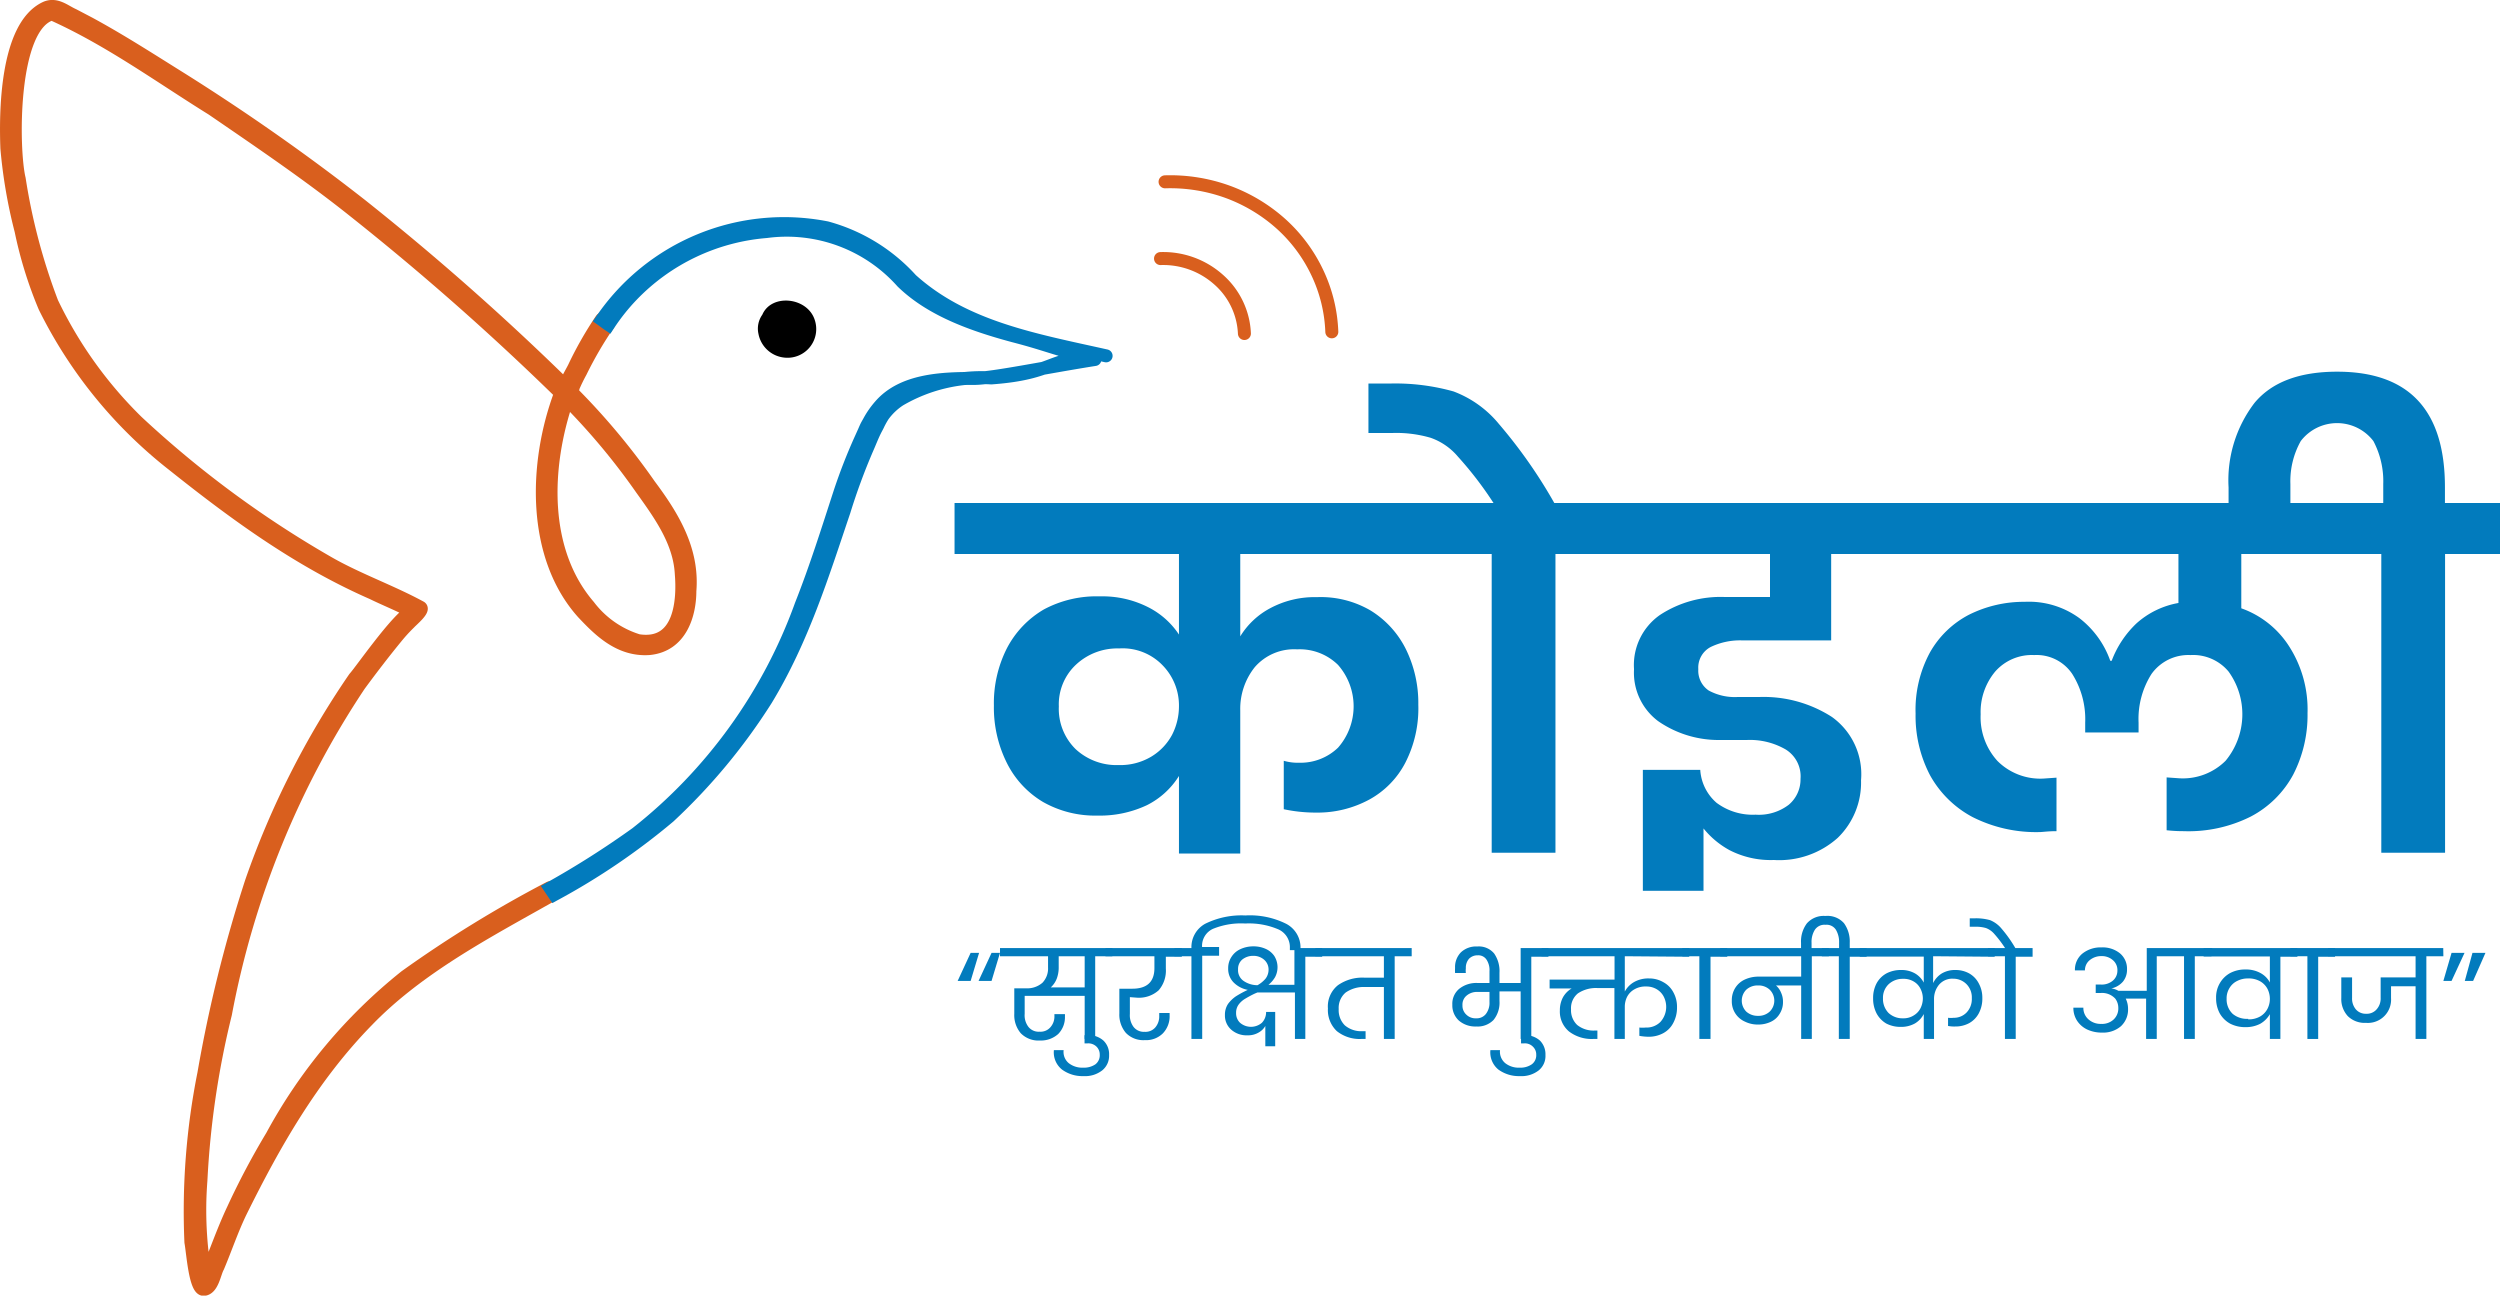 <svg xmlns="http://www.w3.org/2000/svg" viewBox="0 0 192.5 99.76"><defs><style>.cls-1{fill:#027bbd;}.cls-2{fill:#d95f1e;}.cls-2,.cls-4{stroke:#d95f1e;stroke-linejoin:round;}.cls-2,.cls-3,.cls-4{stroke-linecap:round;}.cls-3,.cls-4{fill:none;}.cls-3{stroke:#027bbd;stroke-miterlimit:10;}</style></defs><g id="Layer_2" data-name="Layer 2"><g id="Layer_1-2" data-name="Layer 1"><path class="cls-1" d="M74.74,75.53h-1l1-2.16h.65Zm1.61,0h-1l1-2.16h.65Z"/><path class="cls-1" d="M85.65,73.63H84.33V80h-.81V76.68H78.9v1.39a1.46,1.46,0,0,0,.29,1,1,1,0,0,0,.86.37,1,1,0,0,0,.83-.34,1.25,1.25,0,0,0,.31-.89v-.12H82a.81.81,0,0,1,0,.16,1.84,1.84,0,0,1-.52,1.37,2,2,0,0,1-1.41.5,1.9,1.9,0,0,1-1.47-.56,2.15,2.15,0,0,1-.5-1.49V76.1H79a1.77,1.77,0,0,0,1.27-.43,1.58,1.58,0,0,0,.43-1.17v-.87H77V73h8.66Zm-2.13,0h-2v.87a2.42,2.42,0,0,1-.16.88,1.8,1.8,0,0,1-.45.65h2.61Z"/><path class="cls-1" d="M85.4,81.24a1.44,1.44,0,0,1-.53,1.18,2.14,2.14,0,0,1-1.44.44,2.65,2.65,0,0,1-1.65-.5,1.69,1.69,0,0,1-.63-1.5h.75a1.12,1.12,0,0,0,.39,1,1.69,1.69,0,0,0,1.12.35,1.56,1.56,0,0,0,.94-.26.88.88,0,0,0,.33-.74.85.85,0,0,0-.24-.61.9.9,0,0,0-.69-.26h-.24v-.63h.24a1.69,1.69,0,0,1,1.22.42A1.45,1.45,0,0,1,85.4,81.24Z"/><path class="cls-1" d="M87,76.78v1.3a1.5,1.5,0,0,0,.29,1,1,1,0,0,0,.84.37,1,1,0,0,0,.83-.34,1.3,1.3,0,0,0,.3-.89V78h.8v.16a1.9,1.9,0,0,1-.52,1.41,1.83,1.83,0,0,1-1.39.52,1.86,1.86,0,0,1-1.46-.56,2.16,2.16,0,0,1-.5-1.49V76.13h1c1.13,0,1.7-.53,1.7-1.59v-.91H85.12V73H91v.67H89.77v.91a2.32,2.32,0,0,1-.55,1.67,2.27,2.27,0,0,1-1.69.57Z"/><path class="cls-1" d="M95.89,70.49a6.26,6.26,0,0,1,3.16.65A2.06,2.06,0,0,1,100.14,73v.16h-.82V73a1.5,1.5,0,0,0-.89-1.44,5.77,5.77,0,0,0-2.55-.45,5.7,5.7,0,0,0-2.48.41,1.44,1.44,0,0,0-.84,1.4h1.31v.67h-1.3V80h-.83V73.63H90.43V73h1.31a2.05,2.05,0,0,1,1.06-1.87A6.3,6.3,0,0,1,95.89,70.49Z"/><path class="cls-1" d="M101.81,73v.67h-1.3V80h-.8V76.42H96.82l-.19.08a8.28,8.28,0,0,0-.78.42,1.68,1.68,0,0,0-.48.44,1.05,1.05,0,0,0-.19.64,1,1,0,0,0,.3.75,1.29,1.29,0,0,0,1.69,0,1.18,1.18,0,0,0,.32-.83h.7v2.64h-.76V79a1.34,1.34,0,0,1-.49.49,1.61,1.61,0,0,1-.89.23,1.78,1.78,0,0,1-1.25-.44,1.44,1.44,0,0,1-.48-1.12,1.5,1.5,0,0,1,.24-.86,2.54,2.54,0,0,1,.6-.58,8,8,0,0,1,.92-.5A2.07,2.07,0,0,1,95,75.66a1.48,1.48,0,0,1-.43-1.1,1.55,1.55,0,0,1,.26-.89,1.59,1.59,0,0,1,.69-.59,2.33,2.33,0,0,1,1-.21,2.24,2.24,0,0,1,.93.19,1.58,1.58,0,0,1,.67.55,1.63,1.63,0,0,1,.06,1.63,2.14,2.14,0,0,1-.51.59h2V73Zm-6.48,1.65a1,1,0,0,0,.41.87,1.88,1.88,0,0,0,1.09.34,2.24,2.24,0,0,0,.63-.52,1.15,1.15,0,0,0,.22-.68,1,1,0,0,0-.34-.76,1.24,1.24,0,0,0-.84-.3,1.33,1.33,0,0,0-.84.28A.94.94,0,0,0,95.33,74.61Z"/><path class="cls-1" d="M108.7,73.63h-1.31V80h-.83V76h-1.45a2.43,2.43,0,0,0-1.5.43,1.55,1.55,0,0,0-.53,1.27,1.65,1.65,0,0,0,.47,1.25,1.94,1.94,0,0,0,1.38.45h.22V80h-.33a2.81,2.81,0,0,1-1.88-.6,2.22,2.22,0,0,1-.69-1.75,2.09,2.09,0,0,1,.76-1.78,3.27,3.27,0,0,1,2.06-.59h1.49V73.63h-5.28V73h7.42Z"/><path class="cls-1" d="M119.23,73v.67h-1.32V80h-.82V76.34h-1.63v.73a2.11,2.11,0,0,1-.46,1.47,1.71,1.71,0,0,1-1.33.5,1.93,1.93,0,0,1-1.33-.45,1.58,1.58,0,0,1-.51-1.23,1.49,1.49,0,0,1,.54-1.23,2.11,2.11,0,0,1,1.39-.44h.93v-.9a1.46,1.46,0,0,0-.23-.9.75.75,0,0,0-.68-.33.9.9,0,0,0-.67.27,1.05,1.05,0,0,0-.24.73,1.47,1.47,0,0,0,0,.36h-.83a3.67,3.67,0,0,1,0-.39,1.62,1.62,0,0,1,.45-1.2,1.7,1.7,0,0,1,1.26-.45,1.53,1.53,0,0,1,1.3.54,2.38,2.38,0,0,1,.41,1.49v.78h1.63V73Zm-4.54,3.38h-.91a1.23,1.23,0,0,0-.85.28.89.89,0,0,0-.32.74.93.93,0,0,0,.3.73,1,1,0,0,0,.75.28.9.9,0,0,0,.75-.33,1.4,1.4,0,0,0,.28-.93Z"/><path class="cls-1" d="M119,81.24a1.43,1.43,0,0,1-.52,1.18,2.14,2.14,0,0,1-1.44.44,2.68,2.68,0,0,1-1.66-.5,1.71,1.71,0,0,1-.62-1.5h.74a1.15,1.15,0,0,0,.4,1,1.67,1.67,0,0,0,1.12.35,1.53,1.53,0,0,0,.93-.26.86.86,0,0,0,.34-.74.82.82,0,0,0-.25-.61.86.86,0,0,0-.68-.26h-.24v-.63h.24a1.69,1.69,0,0,1,1.22.42A1.49,1.49,0,0,1,119,81.24Z"/><path class="cls-1" d="M125.11,73.63v2.72a1.84,1.84,0,0,1,.71-.73,2.22,2.22,0,0,1,1.16-.28,2.15,2.15,0,0,1,1.1.29,1.87,1.87,0,0,1,.77.78,2.28,2.28,0,0,1,.28,1.15,2.46,2.46,0,0,1-.29,1.21,1.86,1.86,0,0,1-.78.79,2.34,2.34,0,0,1-1.14.27,4.14,4.14,0,0,1-.69-.07v-.64a2.31,2.31,0,0,0,.49,0,1.5,1.5,0,0,0,1.13-.43,1.73,1.73,0,0,0,.23-2,1.43,1.43,0,0,0-.55-.54,1.54,1.54,0,0,0-.77-.19,1.69,1.69,0,0,0-.93.23,1.39,1.39,0,0,0-.55.58,1.7,1.7,0,0,0-.17.73V80h-.8V76.08H123a2.49,2.49,0,0,0-1.5.41,1.46,1.46,0,0,0-.53,1.22,1.56,1.56,0,0,0,.47,1.21,2,2,0,0,0,1.38.43H123V80h-.33a2.87,2.87,0,0,1-1.86-.58,2,2,0,0,1-.7-1.63,2.09,2.09,0,0,1,.24-1,1.82,1.82,0,0,1,.67-.68h-1.7v-.68h5V73.63H118.7V73h11.37v.67Z"/><path class="cls-1" d="M130.85,80V73.63h-1.31V73H133v.67h-1.29V80Z"/><path class="cls-1" d="M140.82,73.63h-1.31V80h-.82V75.88h-1.94a1.45,1.45,0,0,1,.39.55,1.64,1.64,0,0,1,.15.71,1.66,1.66,0,0,1-.26.93,1.55,1.55,0,0,1-.68.61,2.25,2.25,0,0,1-1,.21,2.22,2.22,0,0,1-1-.23,1.69,1.69,0,0,1-1-1.6,1.77,1.77,0,0,1,.27-1,1.71,1.71,0,0,1,.74-.64,2.5,2.5,0,0,1,1.07-.22h3.26V73.63h-6.23V73h8.36Zm-5.45,4.59a1.25,1.25,0,0,0,.9-.33,1.18,1.18,0,0,0,0-1.68,1.25,1.25,0,0,0-.9-.33,1.29,1.29,0,0,0-.91.33,1.2,1.2,0,0,0,0,1.68A1.31,1.31,0,0,0,135.37,78.22Z"/><path class="cls-1" d="M143.73,73v.67h-1.3V80h-.84V73.63h-1.31V73h1.33v-.4a1.85,1.85,0,0,0-.24-1,.85.85,0,0,0-.81-.39.88.88,0,0,0-.82.39,1.76,1.76,0,0,0-.25,1v.59h-.81V72.6a2.31,2.31,0,0,1,.45-1.5,1.72,1.72,0,0,1,1.43-.57,1.69,1.69,0,0,1,1.43.56,2.4,2.4,0,0,1,.44,1.51V73Z"/><path class="cls-1" d="M148.85,73.63V75.7a1.81,1.81,0,0,1,.66-.74,2,2,0,0,1,1.06-.27,2.15,2.15,0,0,1,1.07.27,1.87,1.87,0,0,1,.73.77,2.29,2.29,0,0,1,.27,1.12,2.41,2.41,0,0,1-.27,1.17,1.87,1.87,0,0,1-.74.76,2.19,2.19,0,0,1-1.06.26A2.65,2.65,0,0,1,150,79v-.63a1.66,1.66,0,0,0,.42,0,1.35,1.35,0,0,0,1-.4,1.5,1.5,0,0,0,.41-1.11,1.45,1.45,0,0,0-.42-1.09,1.43,1.43,0,0,0-1-.41,1.34,1.34,0,0,0-1.11.47,1.71,1.71,0,0,0-.38,1.1V80h-.79V78.08a1.79,1.79,0,0,1-.69.73,2.16,2.16,0,0,1-1.1.26,2.35,2.35,0,0,1-1.1-.26,2,2,0,0,1-.74-.77,2.46,2.46,0,0,1-.27-1.17,2.39,2.39,0,0,1,.27-1.16,1.92,1.92,0,0,1,.76-.76,2.39,2.39,0,0,1,1.11-.26,2.11,2.11,0,0,1,1.08.26,1.78,1.78,0,0,1,.68.71v-2H143.2V73h10.39v.67Zm-2.32,4.78a1.46,1.46,0,0,0,.84-.23,1.35,1.35,0,0,0,.52-.57,1.73,1.73,0,0,0,.17-.73,1.65,1.65,0,0,0-.17-.72,1.33,1.33,0,0,0-.51-.57,1.51,1.51,0,0,0-.85-.22,1.58,1.58,0,0,0-1.1.41,1.43,1.43,0,0,0-.44,1.09,1.54,1.54,0,0,0,.43,1.13A1.57,1.57,0,0,0,146.53,78.41Z"/><path class="cls-1" d="M156.51,73v.67h-1.3V80h-.83V73.63h-1.31V73h1.32a9.11,9.11,0,0,0-.84-1.1,1.58,1.58,0,0,0-.63-.44,2.68,2.68,0,0,0-.83-.1h-.42v-.65h.41a4,4,0,0,1,1.15.14,2.22,2.22,0,0,1,.86.62A10,10,0,0,1,155.18,73Z"/><path class="cls-1" d="M170.28,73.63H169V80h-.83V73.63h-2.1V80h-.82V76.89h-1.57a1.79,1.79,0,0,1,.18.79,1.74,1.74,0,0,1-.55,1.34,2.1,2.1,0,0,1-1.46.49,2.64,2.64,0,0,1-1.14-.24,1.91,1.91,0,0,1-.78-.68,1.81,1.81,0,0,1-.28-1h.77a1.16,1.16,0,0,0,.38.89,1.4,1.4,0,0,0,1,.36,1.3,1.3,0,0,0,.95-.34,1.16,1.16,0,0,0,.36-.88,1.21,1.21,0,0,0-.23-.72h0v0a1.38,1.38,0,0,0-1.12-.44h-.39v-.65h.39a1.32,1.32,0,0,0,.94-.31,1,1,0,0,0,.34-.75,1,1,0,0,0-.35-.82,1.28,1.28,0,0,0-.87-.31,1.39,1.39,0,0,0-.91.31,1,1,0,0,0-.37.79h-.77a1.6,1.6,0,0,1,.57-1.29,2.25,2.25,0,0,1,1.48-.48,2.11,2.11,0,0,1,1.42.46,1.54,1.54,0,0,1,.54,1.23,1.44,1.44,0,0,1-.31.94,1.63,1.63,0,0,1-.9.53v0a1.33,1.33,0,0,1,.54.18h2.19V73h5.05Z"/><path class="cls-1" d="M176.9,73v.67h-1.31V80h-.81V78.09a2,2,0,0,1-.74.74,2.4,2.4,0,0,1-1.14.26,2.5,2.5,0,0,1-1.18-.27,2.09,2.09,0,0,1-.8-.79,2.43,2.43,0,0,1-.28-1.19,2.13,2.13,0,0,1,.29-1.14,2.07,2.07,0,0,1,.8-.78,2.46,2.46,0,0,1,1.17-.27,2.3,2.3,0,0,1,1.15.27,1.77,1.77,0,0,1,.73.73v-2h-5.1V73Zm-3.79,5.49a1.77,1.77,0,0,0,.92-.22,1.49,1.49,0,0,0,.57-.6,1.66,1.66,0,0,0,.18-.75h0a1.71,1.71,0,0,0-.18-.77,1.46,1.46,0,0,0-.57-.59,1.77,1.77,0,0,0-.92-.22,1.79,1.79,0,0,0-.84.19,1.39,1.39,0,0,0-.6.55,1.49,1.49,0,0,0-.22.83,1.52,1.52,0,0,0,.47,1.16A1.71,1.71,0,0,0,173.11,78.45Z"/><path class="cls-1" d="M177.67,80V73.63h-1.31V73h3.44v.67h-1.3V80Z"/><path class="cls-1" d="M188.14,73.63h-1.31V80H186V75.94h-1.89v.91a1.79,1.79,0,0,1-1.93,1.91,1.85,1.85,0,0,1-1.4-.52,1.93,1.93,0,0,1-.5-1.39V75.26h.83v1.57a1.29,1.29,0,0,0,.29.89,1,1,0,0,0,.79.34,1,1,0,0,0,.81-.34,1.25,1.25,0,0,0,.31-.89V75.26H186V73.63h-6.74V73h8.87Z"/><path class="cls-1" d="M188.77,73.37h1l-1,2.16h-.63Zm1.61,0h1l-.95,2.16h-.64Z"/><path class="cls-2" d="M3.49.62c.83-.39,1.5.25,2.16.54l1.24.65C9.34,3.14,11.64,4.63,14,6.1c4.77,3,9.39,6.24,13.77,9.67a201.11,201.11,0,0,1,15.74,13.9c.21-.53.62-1.19.74-1.47a28.21,28.21,0,0,1,2-3.51.76.76,0,0,1,.08-.11l.52.38a29,29,0,0,0-2.14,3.67,13.07,13.07,0,0,0-.58,1.19c0,.1-.07.24-.12.36a53.19,53.19,0,0,1,6,7.18c1.81,2.42,3.37,5,3.11,8.14,0,1.75-.66,4.21-3.15,4.44-2.27.15-3.83-1.42-5.09-2.76C41,42.85,41.12,35.72,43.17,30.27a205,205,0,0,0-15.88-14c-3.48-2.78-7.23-5.32-10.95-7.87C12.28,5.88,8.42,3.05,4,1.07.8,1.94.93,11.5,1.48,13.78A46.63,46.63,0,0,0,4,23.3a32.42,32.42,0,0,0,6.56,9.17A79.88,79.88,0,0,0,25.15,43.26c2.26,1.32,4.9,2.24,7.22,3.5.34.17-.66,1-.83,1.19a12.92,12.92,0,0,0-1,1.09c-1,1.22-1.95,2.46-2.87,3.71A68.36,68.36,0,0,0,17.36,78.07,67.49,67.49,0,0,0,15.47,90.9a29.5,29.5,0,0,0,.36,7.4c.73-1.71,1.31-3.45,2.11-5.15a58.66,58.66,0,0,1,3-5.67,40.21,40.21,0,0,1,10.29-12.3,93.55,93.55,0,0,1,11.09-6.82c.1.16.22.32.32.48-.42.25-.85.48-1.27.72-4.66,2.61-9.43,5.24-13.07,9-4.28,4.37-7.21,9.57-9.77,14.74-.67,1.38-1.15,2.83-1.75,4.25-.26.45-.41,1.67-1.08,1.73s-.86-2.92-1-3.63a54.1,54.1,0,0,1,1-13,105.92,105.92,0,0,1,3.66-14.75A66,66,0,0,1,27.3,52.2c.46-.49,3.28-4.58,4.38-5.12-1-.53-2-.92-3-1.41C22.93,43.15,18,39.51,13.33,35.79A35.28,35.28,0,0,1,3.44,23.63a31.67,31.67,0,0,1-1.82-5.87A38.73,38.73,0,0,1,.53,11.42C.43,8.86.42,2.09,3.49.62ZM45.34,46.67a7.57,7.57,0,0,0,3.8,2.66c3.32.52,3.48-3.21,3.32-5.14-.13-2.49-1.64-4.57-3.06-6.55a51.71,51.71,0,0,0-5.73-6.86C41.89,36,41.69,42.43,45.34,46.67Z"/><path class="cls-3" d="M84.31,27.68c-3.86.61-7.85,1.45-9.28,1.46-2.49,0-5.54.1-7.27,2.11a6.56,6.56,0,0,0-.84,1.21l-.13.23-.06.11s0,0,0,0c-.19.39-.34.83-.45,1a42.28,42.28,0,0,0-1.59,4.07c-.95,2.92-1.86,5.83-3,8.71A39.38,39.38,0,0,1,49,64.17a69.75,69.75,0,0,1-6.64,4.22l.33.49a52.36,52.36,0,0,0,8.83-6A45.72,45.72,0,0,0,59,53.86c2.8-4.62,4.34-9.61,6-14.52a47.78,47.78,0,0,1,1.77-4.8c.21-.47.41-1,.63-1.43.07-.14.17-.31.24-.47A6.52,6.52,0,0,1,68,32a4.89,4.89,0,0,1,1.27-1.21,12.49,12.49,0,0,1,7.06-1.69c5-.36,4.48-1.66,8-1.52-2.86-.59-3.5-1-6.29-1.72-3.19-.86-6.36-2-8.57-4.15A11.91,11.91,0,0,0,59,17.83a16.15,16.15,0,0,0-10.35,4.92A15.78,15.78,0,0,0,46.86,25c-.18-.12-.35-.26-.52-.38a17,17,0,0,1,17.32-7.08,13.6,13.6,0,0,1,6.51,4c4.07,3.67,9.43,4.62,15,5.86"/><path d="M58.7,24.23a1.85,1.85,0,0,0-.3,1.47,2.26,2.26,0,0,0,2.05,1.84,2.21,2.21,0,0,0,2.29-2.89C62.19,22.88,59.41,22.58,58.7,24.23Z"/><path class="cls-1" d="M95.5,42.66V49a6,6,0,0,1,2.33-2.18,7.26,7.26,0,0,1,3.58-.84A7.6,7.6,0,0,1,105.52,47a7.3,7.3,0,0,1,2.74,3,9.4,9.4,0,0,1,.95,4.26,9.17,9.17,0,0,1-1,4.47,6.8,6.8,0,0,1-2.78,2.84,8.36,8.36,0,0,1-4.07,1,11.79,11.79,0,0,1-2.51-.26V58.58a3.81,3.81,0,0,0,1.18.15,4.16,4.16,0,0,0,3-1.16,4.83,4.83,0,0,0,0-6.37A4.2,4.2,0,0,0,99.88,50a4,4,0,0,0-3.27,1.38,5.15,5.15,0,0,0-1.11,3.34v11H90.78V59.75A6.15,6.15,0,0,1,88.31,62a8.5,8.5,0,0,1-3.81.8,8.12,8.12,0,0,1-4.19-1.05,7.24,7.24,0,0,1-2.78-3,9.54,9.54,0,0,1-1-4.43,9.33,9.33,0,0,1,1-4.4,7.43,7.43,0,0,1,2.86-3,8.59,8.59,0,0,1,4.3-1,7.78,7.78,0,0,1,3.65.8,6.18,6.18,0,0,1,2.44,2.14V42.66H73.5V38.73h38.72v3.93ZM86.14,58.91a4.64,4.64,0,0,0,2.51-.65,4.36,4.36,0,0,0,1.6-1.68,4.83,4.83,0,0,0,.53-2.18,4.42,4.42,0,0,0-1.22-3.13,4.27,4.27,0,0,0-3.39-1.34,4.66,4.66,0,0,0-3.31,1.24,4.19,4.19,0,0,0-1.33,3.23,4.35,4.35,0,0,0,1.29,3.28A4.64,4.64,0,0,0,86.14,58.91Z"/><path class="cls-1" d="M124,38.73v3.93h-4.23v23h-4.91v-23h-4.23V38.73H115a28,28,0,0,0-2.74-3.57,4.84,4.84,0,0,0-2.1-1.45,9.41,9.41,0,0,0-2.93-.37h-1.86V29.53h1.75a16.59,16.59,0,0,1,4.8.61,8.3,8.3,0,0,1,3.5,2.51,38.36,38.36,0,0,1,4.26,6.08Z"/><path class="cls-1" d="M134.12,49.31a5.19,5.19,0,0,0-2.4.51,1.79,1.79,0,0,0-.95,1.71,1.84,1.84,0,0,0,.8,1.64,4.21,4.21,0,0,0,2.21.5h1.67a9.72,9.72,0,0,1,5.6,1.53,5.42,5.42,0,0,1,2.25,4.88,5.93,5.93,0,0,1-1.79,4.43,6.75,6.75,0,0,1-4.92,1.71,6.92,6.92,0,0,1-3.42-.76,6.69,6.69,0,0,1-2-1.67v4.8H126.5V59.28h4.42a3.65,3.65,0,0,0,1.26,2.54,4.66,4.66,0,0,0,3,.91,3.79,3.79,0,0,0,2.55-.76,2.55,2.55,0,0,0,.91-2,2.43,2.43,0,0,0-1.14-2.26,5.49,5.49,0,0,0-3-.73h-2.25a8.17,8.17,0,0,1-4.57-1.45,4.66,4.66,0,0,1-1.86-4,4.7,4.7,0,0,1,2-4.18,8.51,8.51,0,0,1,5-1.38h3.47V42.66H122.2V38.73h24.1v3.93H141v6.65Z"/><path class="cls-1" d="M172.58,42.66v4.18a7.23,7.23,0,0,1,3.69,2.94,9,9,0,0,1,1.41,5.13,10,10,0,0,1-1.1,4.73,7.83,7.83,0,0,1-3.28,3.24A10.7,10.7,0,0,1,168.13,64c-.21,0-.64,0-1.3-.07V59.86l1,.07a4.66,4.66,0,0,0,3.54-1.35,5.62,5.62,0,0,0,.23-6.87,3.55,3.55,0,0,0-2.93-1.27,3.49,3.49,0,0,0-3,1.45,6.45,6.45,0,0,0-1,3.75v.76h-4.11v-.76a6.53,6.53,0,0,0-1-3.75,3.31,3.31,0,0,0-2.93-1.45,3.75,3.75,0,0,0-3,1.27A4.86,4.86,0,0,0,152.51,55a5,5,0,0,0,1.3,3.6,4.66,4.66,0,0,0,3.54,1.35l1-.07V64c-.66,0-1.09.07-1.3.07a10.84,10.84,0,0,1-5.17-1.16,8.06,8.06,0,0,1-3.28-3.24,9.86,9.86,0,0,1-1.1-4.73,9.27,9.27,0,0,1,1.1-4.69,7.33,7.33,0,0,1,3-2.91,9.44,9.44,0,0,1,4.3-1,6.6,6.6,0,0,1,4.23,1.27,7.13,7.13,0,0,1,2.36,3.27h.11A7.7,7.7,0,0,1,164.51,48a6.54,6.54,0,0,1,3.23-1.57V42.66H144.48V38.73h36.21v3.93Z"/><path class="cls-1" d="M192.5,38.73v3.93h-4.23v23h-4.91v-23h-4.22V38.73h4.37V37.27a6.61,6.61,0,0,0-.76-3.31,3.52,3.52,0,0,0-5.59,0,6.32,6.32,0,0,0-.8,3.31v2.51H171.6V37.53a9.82,9.82,0,0,1,2-6.51q2-2.4,6.36-2.4,8.31,0,8.3,8.91v1.2Z"/><path class="cls-4" d="M89.36,19.91a6.41,6.41,0,0,1,4.46,1.61,5.86,5.86,0,0,1,2,4.16"/><path class="cls-4" d="M89.71,14a13,13,0,0,1,4.79.76,12.69,12.69,0,0,1,4.12,2.46,11.89,11.89,0,0,1,2.82,3.79,11.58,11.58,0,0,1,1.11,4.54"/></g></g></svg>